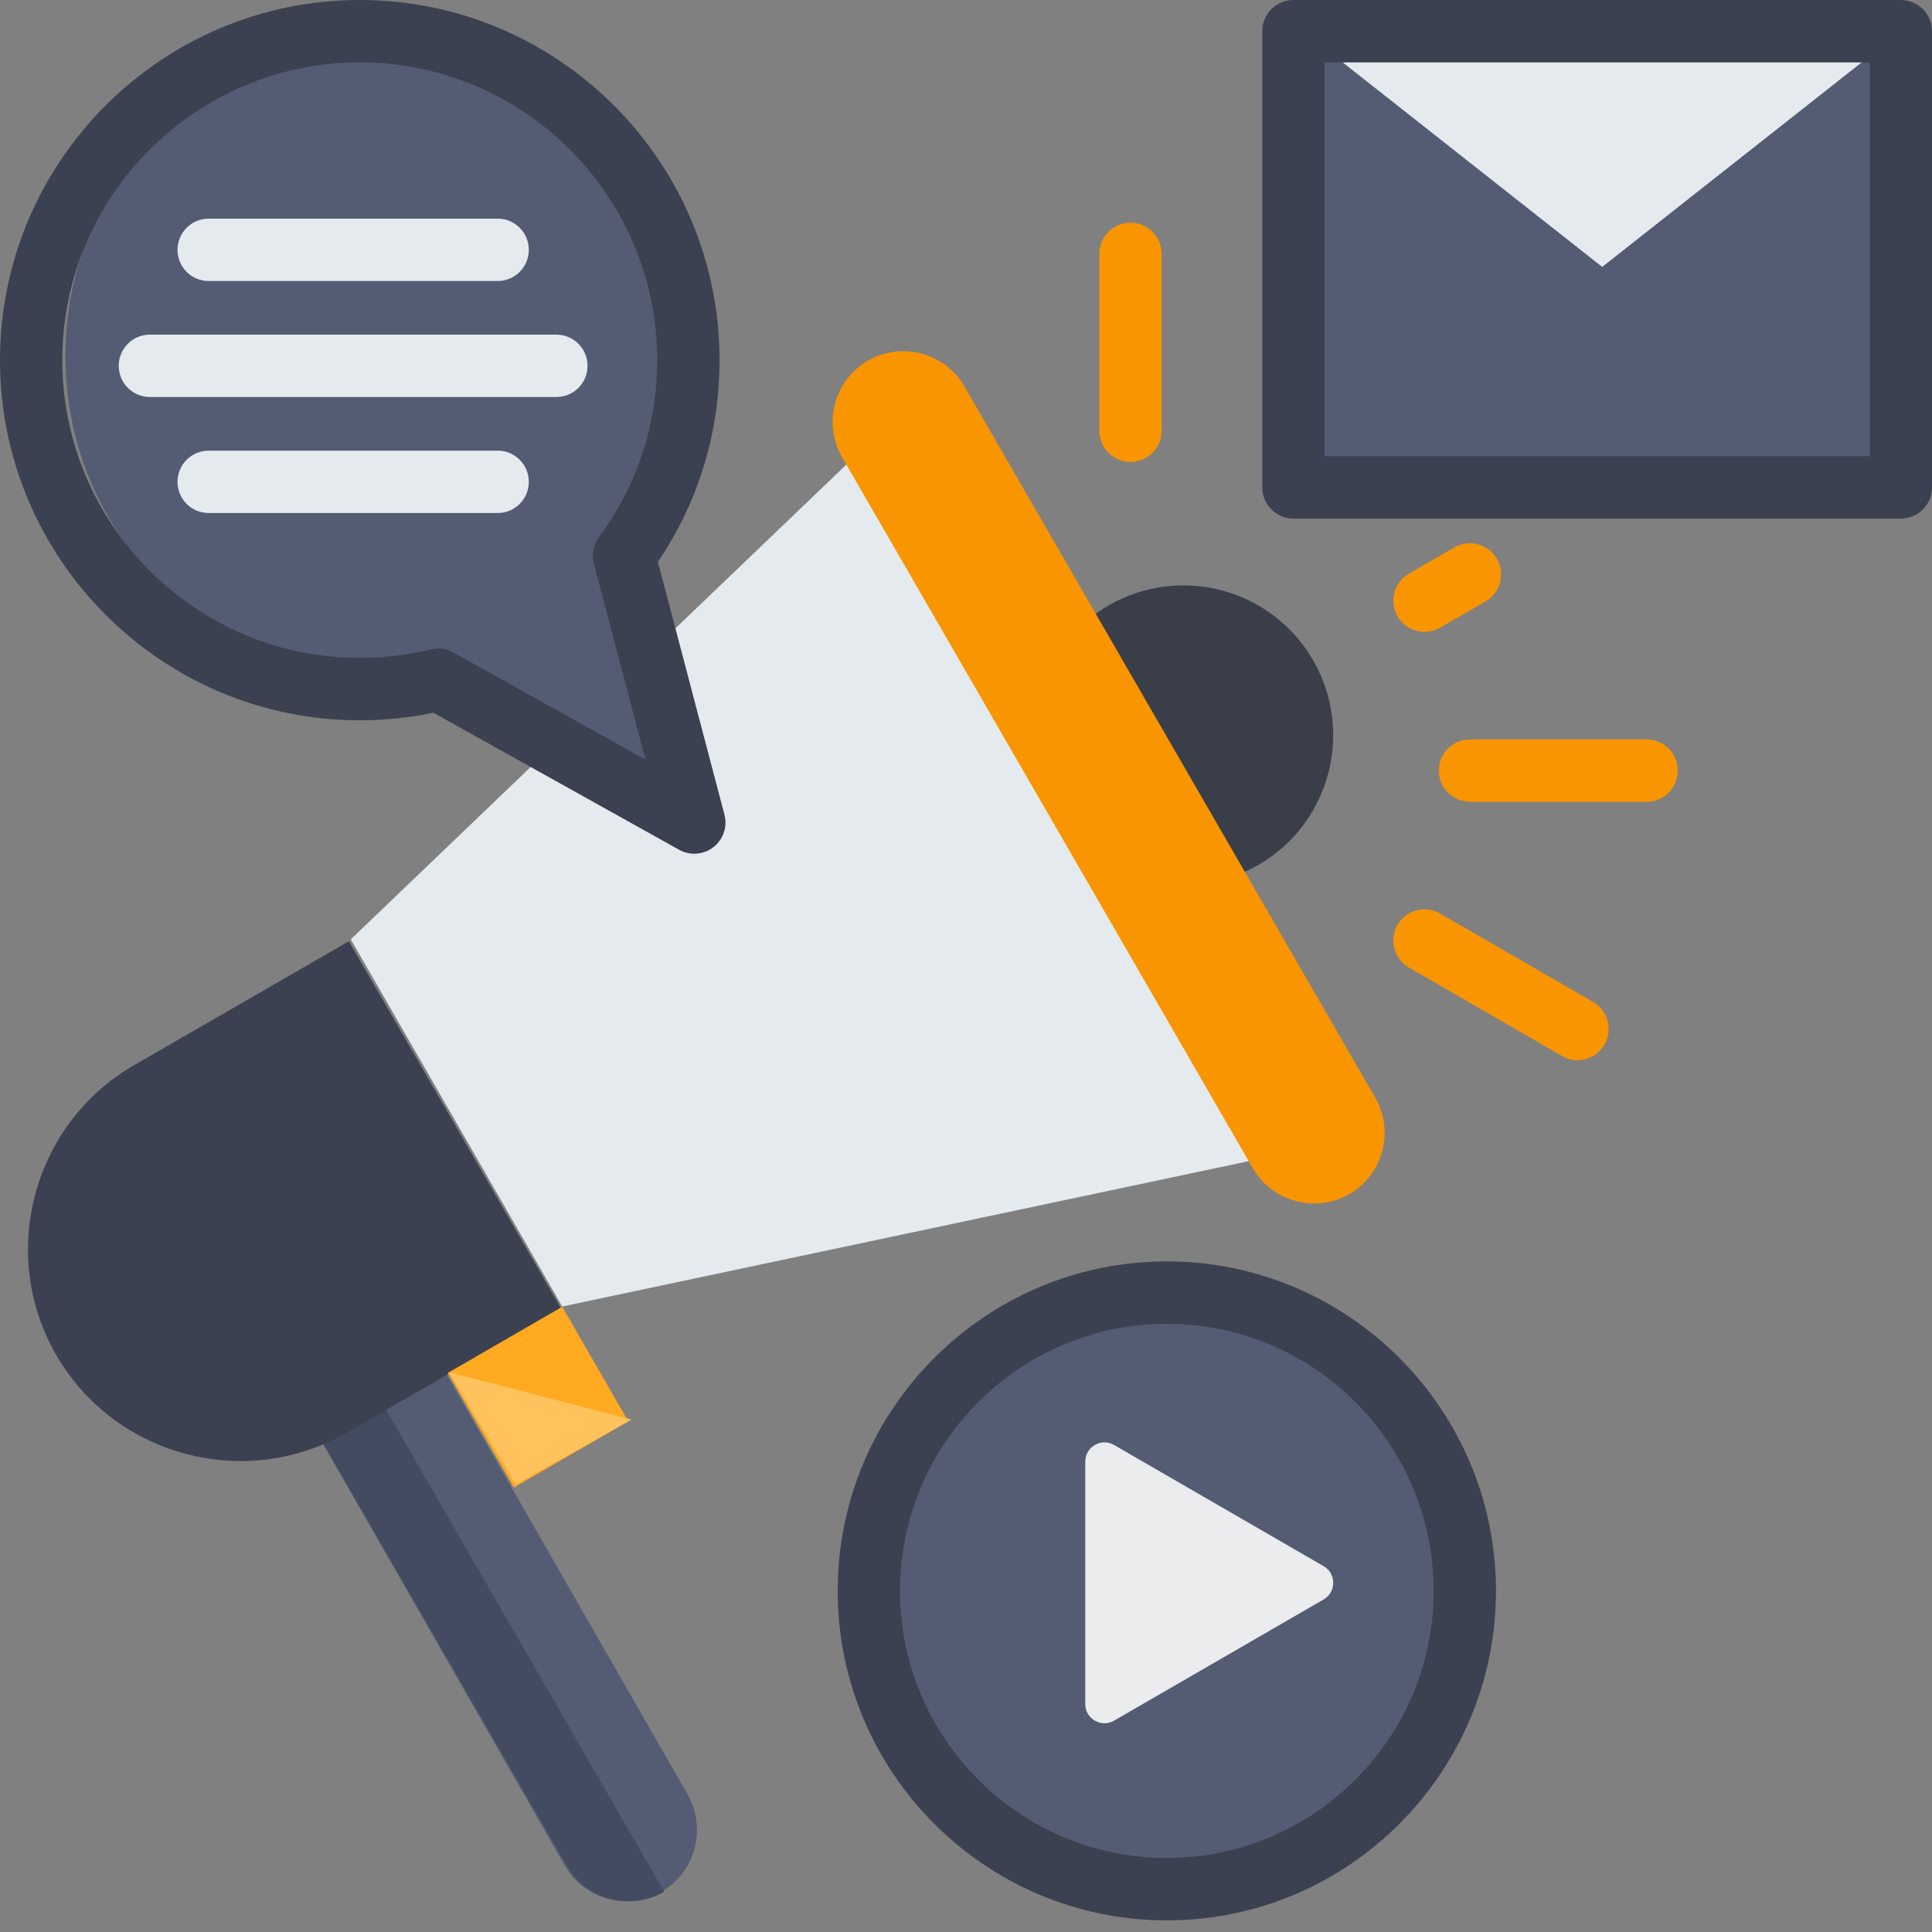 <?xml version="1.0" encoding="UTF-8"?><svg width="234px" height="234px" viewBox="0 0 234 234" version="1.1" xmlns="http://www.w3.org/2000/svg" xmlns:xlink="http://www.w3.org/1999/xlink"><rect x="0" y="0" width="234" height="234" fill="#808080" stroke="none"/><title>img-digital ad</title><g id="Digital-Marketing" stroke="none" stroke-width="1" fill="none" fill-rule="evenodd"><g id="2_sm" transform="translate(-71, -106)"><g id="img-digital-ad" transform="translate(71, 106)"><path d="M134.278,73.332 C142.949,68.321 154.037,71.295 159.042,79.974 C164.048,88.653 161.078,99.752 152.407,104.763 C143.736,109.774 132.649,106.8 127.643,98.12 C122.637,89.441 125.608,78.342 134.278,73.332 L134.278,73.332 Z" id="Path" fill="#3A3E49"/><path d="M33.429,164.955 L68.412,225.963 C70.771,230.077 76.045,231.5 80.132,229.124 C84.218,226.749 85.632,221.439 83.272,217.324 L48.289,156.317 C45.93,152.202 40.656,150.779 36.57,153.155 C32.484,155.53 31.07,160.84 33.429,164.954 L33.429,164.955 Z" id="Path" fill="#535C73"/><path d="M33.437,164.941 L68.652,225.962 C71.026,230.076 76.332,231.499 80.445,229.126 L80.449,229.124 L36.598,153.139 C32.485,155.515 31.062,160.826 33.437,164.941 L33.437,164.941 Z" id="Path" fill="#434B60"/><path d="M68.091,158.243 C52.737,131.577 57.839,140.439 42.486,113.772 L102.635,56.151 C124.552,94.217 129.358,102.563 151.275,140.629 L68.091,158.243 L68.091,158.243 Z" id="Path" fill="#E4EAEE" fill-rule="nonzero"/><path d="M101.987,55.364 L151.741,141.494 C154.095,145.569 159.356,146.978 163.434,144.626 C167.511,142.273 168.921,137.014 166.566,132.939 L116.813,46.809 C114.459,42.734 109.197,41.325 105.12,43.678 C101.043,46.031 99.633,51.29 101.987,55.365 L101.987,55.364 Z" id="Path" fill="#F99500"/><path d="M6.817,164.128 C13.891,176.371 29.706,180.605 41.959,173.536 L67.983,158.524 L42.257,114.003 L16.233,129.015 C3.979,136.084 -0.258,151.885 6.816,164.128 L6.817,164.128 Z" id="Path" fill="#3B4150" fill-rule="nonzero"/><polygon id="Path" fill="#FFAA20" fill-rule="nonzero" transform="translate(65.169, 169.218) rotate(-30.001) translate(-65.169, -169.218)" points="57.167 161.212 73.179 161.205 73.172 177.225 57.16 177.231"/><polygon id="Path" fill="#FFC25C" points="62.473 179.796 76.482 171.937 54.385 166.184"/><path d="M46.888,3.97 C37.734,3.97 29.316,7.121 22.654,12.398 L86.681,98.122 L78.323,66.377 C83.134,59.874 85.978,51.824 85.978,43.109 C85.978,21.493 68.477,3.97 46.888,3.97 L46.888,3.97 Z" id="Path" fill="#0DBAF3"/><path d="M46.951,3.97 C25.396,3.97 7.922,21.494 7.922,43.109 C7.922,64.725 25.396,82.248 46.951,82.248 C50.159,82.248 53.276,81.86 56.258,81.128 L86.681,98.122 L78.336,66.377 C83.139,59.873 85.979,51.824 85.979,43.109 C85.979,21.493 68.506,3.97 46.95,3.97 L46.951,3.97 Z" id="Path" fill="#535C73"/><ellipse id="Oval" fill="#535C73" transform="translate(142.708, 191.341) rotate(-76.7) translate(-142.708, -191.341)" cx="142.708" cy="191.341" rx="35.46" ry="35.428"/><path d="M160.31,193.727 L134.936,208.401 C134.196,208.829 133.348,208.829 132.608,208.401 C131.867,207.973 131.444,207.237 131.444,206.381 L131.444,177.032 C131.444,176.176 131.867,175.441 132.608,175.013 C133.348,174.584 134.196,174.584 134.936,175.013 L160.31,189.687 C161.051,190.115 161.474,190.85 161.474,191.707 C161.474,192.563 161.051,193.298 160.31,193.727 L160.31,193.727 Z" id="Path" fill="#EAECED"/><polygon id="Path" fill="#535C73" points="158.074 3.97 230.034 3.97 230.034 58.42 158.074 58.42"/><polygon id="Path" fill="#E4EAEE" fill-rule="nonzero" points="230.034 3.97 158.074 3.97 194.054 32.329"/><g id="Group"><path d="M172.538,76.531 C171.235,76.531 169.966,75.851 169.263,74.642 C168.225,72.833 168.843,70.524 170.645,69.48 L176.147,66.297 C177.954,65.258 180.26,65.877 181.303,67.681 C182.346,69.49 181.727,71.799 179.925,72.843 L174.42,76.021 C173.825,76.366 173.179,76.531 172.538,76.531 Z" id="Path" fill="#F99500"/><path d="M199.443,97.113 L178.043,97.113 C175.958,97.113 174.269,95.417 174.269,93.334 C174.269,91.247 175.958,89.556 178.043,89.556 L199.443,89.556 C201.528,89.556 203.217,91.247 203.217,93.334 C203.217,95.417 201.528,97.113 199.443,97.113 Z" id="Path" fill="#F99500"/><path d="M191.064,128.405 C190.423,128.405 189.771,128.24 189.177,127.895 L170.645,117.184 C168.844,116.145 168.225,113.831 169.263,112.027 C170.306,110.218 172.617,109.599 174.42,110.643 L192.951,121.354 C194.758,122.398 195.376,124.707 194.333,126.516 C193.635,127.725 192.366,128.405 191.064,128.405 Z" id="Path" fill="#F99500"/><path d="M136.923,55.95 C134.838,55.95 133.149,54.254 133.149,52.172 L133.149,30.749 C133.149,28.662 134.838,26.971 136.923,26.971 C139.008,26.971 140.697,28.662 140.697,30.749 L140.697,52.172 C140.697,54.254 139.008,55.95 136.923,55.95 Z" id="Path" fill="#F99500"/><path d="M53.065,78.543 C53.707,78.543 54.339,78.704 54.905,79.02 L78.182,92.003 L71.931,68.271 C71.639,67.161 71.865,65.981 72.549,65.06 C77.164,58.821 79.602,51.406 79.602,43.619 C79.602,23.732 63.439,7.556 43.578,7.556 C23.712,7.556 7.548,23.732 7.548,43.619 C7.548,63.506 23.711,79.686 43.578,79.686 C46.484,79.686 49.376,79.336 52.169,78.652 C52.466,78.581 52.768,78.543 53.065,78.543 Z M84.094,103.399 C83.462,103.399 82.829,103.243 82.254,102.922 L52.49,86.326 C49.569,86.935 46.578,87.242 43.578,87.242 C19.546,87.242 0,67.671 0,43.619 C0,19.566 19.546,0 43.578,0 C67.61,0 87.151,19.566 87.151,43.619 C87.151,52.417 84.575,60.828 79.683,68.049 L87.741,98.657 C88.128,100.126 87.604,101.679 86.405,102.605 C85.731,103.134 84.915,103.399 84.094,103.399 L84.094,103.399 Z" id="Shape" fill="#3B4150" fill-rule="nonzero"/><path d="M60.274,34.036 L25.273,34.036 C23.188,34.036 21.499,32.346 21.499,30.258 C21.499,28.176 23.188,26.48 25.273,26.48 L60.275,26.48 C62.36,26.48 64.049,28.176 64.049,30.258 C64.049,32.346 62.36,34.036 60.275,34.036 L60.274,34.036 Z" id="Path" fill="#E4EAEE" fill-rule="nonzero"/><path d="M67.389,48.086 L18.154,48.086 C16.069,48.086 14.38,46.396 14.38,44.308 C14.38,42.221 16.069,40.53 18.154,40.53 L67.388,40.53 C69.473,40.53 71.162,42.221 71.162,44.308 C71.162,46.396 69.473,48.086 67.388,48.086 L67.389,48.086 Z" id="Path" fill="#E4EAEE" fill-rule="nonzero"/><path d="M60.274,62.136 L25.273,62.136 C23.188,62.136 21.499,60.446 21.499,58.358 C21.499,56.271 23.188,54.58 25.273,54.58 L60.275,54.58 C62.36,54.58 64.049,56.271 64.049,58.358 C64.049,60.446 62.36,62.136 60.275,62.136 L60.274,62.136 Z" id="Path" fill="#E4EAEE" fill-rule="nonzero"/><path d="M141.325,160.335 C123.506,160.335 109.008,174.843 109.008,192.686 C109.008,210.528 123.506,225.036 141.325,225.036 C159.144,225.036 173.641,210.523 173.641,192.686 C173.641,174.843 159.144,160.335 141.325,160.335 Z M141.325,232.592 C119.345,232.592 101.46,214.689 101.46,192.686 C101.46,170.678 119.345,152.779 141.325,152.779 C163.305,152.779 181.19,170.678 181.19,192.686 C181.19,214.693 163.305,232.592 141.325,232.592 Z" id="Shape" fill="#3B4150" fill-rule="nonzero"/><path d="M160.432,55.255 L226.452,55.255 L226.452,7.556 L160.432,7.556 L160.432,55.255 Z M230.226,62.812 L156.658,62.812 C154.573,62.812 152.883,61.121 152.883,59.034 L152.883,3.778 C152.883,1.691 154.572,0 156.657,0 L230.226,0 C232.311,0 234,1.691 234,3.778 L234,59.034 C234,61.121 232.311,62.812 230.226,62.812 L230.226,62.812 Z" id="Shape" fill="#3B4150" fill-rule="nonzero"/></g></g></g></g></svg>